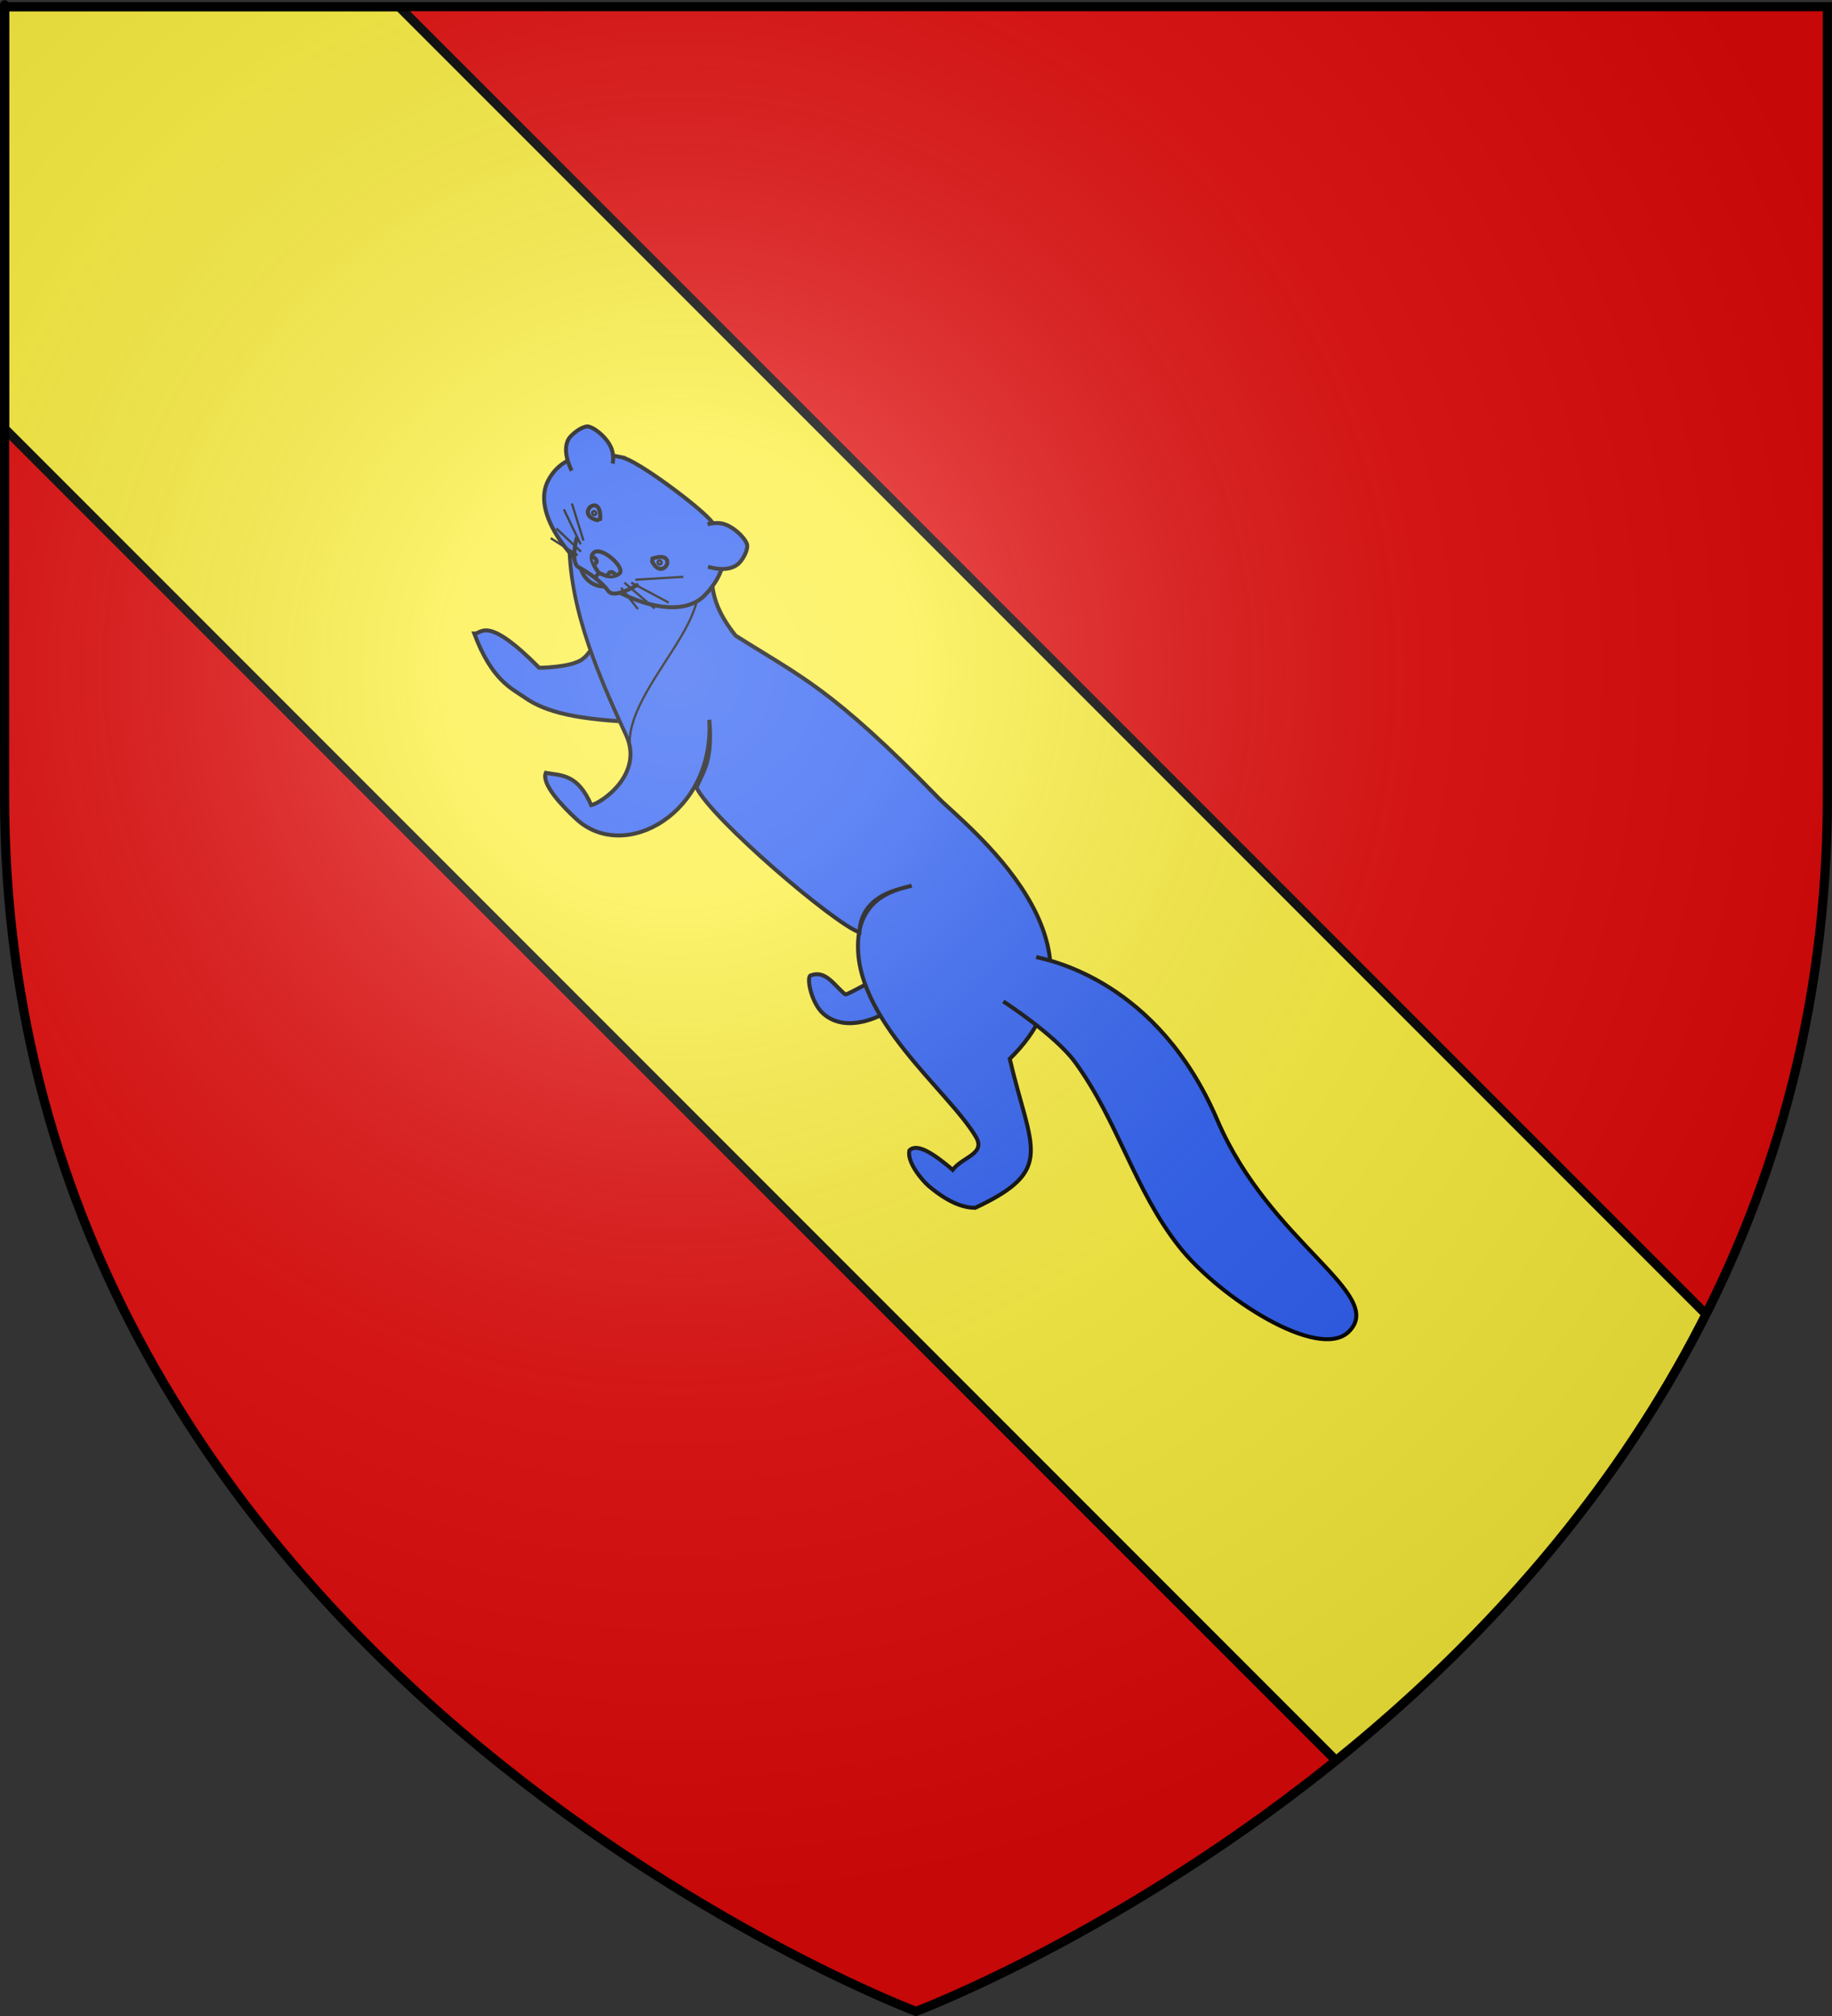 <?xml version="1.0" encoding="UTF-8" standalone="no"?>
<svg
   xmlns:dc="http://purl.org/dc/elements/1.1/"
   xmlns:cc="http://creativecommons.org/ns#"
   xmlns:rdf="http://www.w3.org/1999/02/22-rdf-syntax-ns#"
   xmlns:svg="http://www.w3.org/2000/svg"
   xmlns="http://www.w3.org/2000/svg"
   xmlns:xlink="http://www.w3.org/1999/xlink"
   xmlns:sodipodi="http://sodipodi.sourceforge.net/DTD/sodipodi-0.dtd"
   xmlns:inkscape="http://www.inkscape.org/namespaces/inkscape"
   height="660"
   width="600.003"
   version="1.0"
   id="svg2"
   sodipodi:version="0.32"
   inkscape:version="0.48.2 r9819"
   sodipodi:docname="Faÿ.svg"
   inkscape:export-filename="/Users/olivier/Desktop/Blason Rouge/Blason_Vide_3D.png"
   inkscape:export-xdpi="144"
   inkscape:export-ydpi="144"
   inkscape:output_extension="org.inkscape.output.svg.inkscape">
  <rect width="100%" height="100%" fill="#333333" stroke="none"/>
  <sodipodi:namedview
     inkscape:window-height="776"
     inkscape:window-width="1230"
     inkscape:pageshadow="2"
     inkscape:pageopacity="0.0"
     guidetolerance="10.0"
     gridtolerance="10.0"
     objecttolerance="10.0"
     borderopacity="1.0"
     bordercolor="#666666"
     pagecolor="#ffffff"
     id="base"
     showgrid="false"
     height="660px"
     inkscape:zoom="0.85626212"
     inkscape:cx="160.19973"
     inkscape:cy="331.28868"
     inkscape:window-x="50"
     inkscape:window-y="24"
     inkscape:current-layer="layer4"
     showguides="false"
     inkscape:guide-bbox="true"
     inkscape:window-maximized="1">
    <inkscape:grid
       type="xygrid"
       id="grid2827"
       empspacing="10"
       visible="true"
       enabled="true"
       snapvisiblegridlinesonly="true" />
    <sodipodi:guide
       orientation="1,0"
       position="300,-160"
       id="guide2829" />
  </sodipodi:namedview>
  <desc
     id="desc4">Flag of Canton of Valais (Wallis)</desc>
  <defs
     id="defs6">
    <inkscape:perspective
       sodipodi:type="inkscape:persp3d"
       inkscape:vp_x="0 : 330.00015 : 1"
       inkscape:vp_y="0 : 1000 : 0"
       inkscape:vp_z="600.00299 : 330.00015 : 1"
       inkscape:persp3d-origin="300.0015 : 220.0001 : 1"
       id="perspective22" />
    <linearGradient
       id="linearGradient2893">
      <stop
         style="stop-color:white;stop-opacity:0.314;"
         offset="0"
         id="stop2895" />
      <stop
         id="stop2897"
         offset="0.19"
         style="stop-color:white;stop-opacity:0.251;" />
      <stop
         style="stop-color:#6b6b6b;stop-opacity:0.125;"
         offset="0.6"
         id="stop2901" />
      <stop
         style="stop-color:black;stop-opacity:0.125;"
         offset="1"
         id="stop2899" />
    </linearGradient>
    <radialGradient
       inkscape:collect="always"
       xlink:href="#linearGradient2893"
       id="radialGradient3163"
       gradientUnits="userSpaceOnUse"
       gradientTransform="matrix(1.353,0,0,1.349,-75.57,-85.747)"
       cx="221.445"
       cy="226.331"
       fx="221.445"
       fy="226.331"
       r="300" />
    <inkscape:perspective
       id="perspective6599"
       inkscape:persp3d-origin="372.04724 : 350.78739 : 1"
       inkscape:vp_z="744.09448 : 526.18109 : 1"
       inkscape:vp_y="0 : 1000 : 0"
       inkscape:vp_x="0 : 526.18109 : 1"
       sodipodi:type="inkscape:persp3d" />
    <clipPath
       clipPathUnits="userSpaceOnUse"
       id="clipPath6531">
      <path
         id="path6533"
         d="m 53.614,249 0,273.985 c 0,7.09 0.19,14.074 0.53,20.964 0.052,1.065 0.105,2.119 0.166,3.179 0.109,1.913 0.23,3.832 0.364,5.729 0.172,2.433 0.383,4.846 0.596,7.253 0.026,0.297 0.039,0.597 0.066,0.894 0.2,2.204 0.428,4.408 0.662,6.59 0.064,0.597 0.132,1.193 0.199,1.788 0.212,1.897 0.425,3.783 0.662,5.663 0.044,0.352 0.087,0.708 0.132,1.06 0.63,4.886 1.325,9.695 2.12,14.473 0.018,0.111 0.048,0.22 0.066,0.331 0.361,2.164 0.732,4.316 1.126,6.458 0.157,0.852 0.335,1.702 0.497,2.55 0.308,1.611 0.601,3.237 0.927,4.835 0.204,0.999 0.418,1.986 0.629,2.981 0.24,1.132 0.513,2.252 0.762,3.378 0.183,0.827 0.342,1.66 0.53,2.484 0.475,2.078 0.985,4.17 1.49,6.226 1.146,4.666 2.345,9.256 3.643,13.81 0.016,0.057 0.05,0.109 0.066,0.166 0.606,2.124 1.216,4.259 1.855,6.359 0.287,0.944 0.601,1.876 0.894,2.815 0.349,1.117 0.669,2.235 1.027,3.345 0.311,0.966 0.643,1.921 0.96,2.881 0.266,0.803 0.525,1.618 0.795,2.418 0.269,0.797 0.554,1.591 0.828,2.385 L 369.957,302.485 664.707,654 c 0.274,-0.793 0.559,-1.588 0.828,-2.385 0.478,-1.415 0.96,-2.846 1.424,-4.272 0.168,-0.516 0.331,-1.039 0.497,-1.557 0.554,-1.729 1.09,-3.453 1.623,-5.2 0.067,-0.219 0.132,-0.443 0.199,-0.662 0.62,-2.046 1.231,-4.124 1.821,-6.193 0.01,-0.033 0.024,-0.066 0.033,-0.099 1.298,-4.554 2.497,-9.144 3.643,-13.81 0.505,-2.056 1.016,-4.148 1.49,-6.226 0.068,-0.298 0.131,-0.596 0.199,-0.894 0.237,-1.047 0.467,-2.094 0.695,-3.146 0.289,-1.331 0.585,-2.668 0.861,-4.007 0.054,-0.263 0.112,-0.531 0.166,-0.795 0.438,-2.147 0.853,-4.322 1.258,-6.491 0.455,-2.436 0.879,-4.887 1.292,-7.352 0.018,-0.111 0.048,-0.22 0.066,-0.331 0.795,-4.777 1.49,-9.587 2.12,-14.473 0.005,-0.045 0.027,-0.088 0.033,-0.132 0.211,-1.646 0.404,-3.31 0.596,-4.968 0.102,-0.879 0.202,-1.767 0.298,-2.649 0.028,-0.252 0.039,-0.51 0.066,-0.762 0.234,-2.182 0.462,-4.387 0.662,-6.59 0.011,-0.121 0.022,-0.243 0.033,-0.364 0.016,-0.175 0.018,-0.354 0.033,-0.53 0.214,-2.407 0.424,-4.82 0.596,-7.253 0.185,-2.61 0.36,-5.243 0.497,-7.882 0.137,-2.639 0.244,-5.279 0.331,-7.948 0.152,-4.637 0.232,-9.315 0.232,-14.042 3e-5,-302.515 0,-273.985 0,-273.985 l -632.687,0 z M 369.957,612.934 208.142,805.879 c -6.833,7.465 -12.916,14.639 -18.314,21.527 85.681,81.59 180.129,117.138 180.129,117.138 -10e-6,0 94.742,-35.648 180.526,-117.503 -5.409,-6.852 -11.637,-13.891 -18.745,-21.129 L 369.957,612.934 z"
         style="fill:#ffffff;fill-opacity:1;fill-rule:evenodd;stroke:#000000;stroke-width:3.179;stroke-linecap:butt;stroke-linejoin:miter;stroke-miterlimit:4;stroke-opacity:1;display:inline" />
    </clipPath>
    <radialGradient
       gradientTransform="matrix(0,1.386,-1.323,-5.741131e-8,-158.082,-109.541)"
       gradientUnits="userSpaceOnUse"
       xlink:href="#linearGradient2955"
       id="radialGradient2871"
       fy="218.901"
       fx="225.524"
       r="300"
       cy="218.901"
       cx="225.524" />
    <radialGradient
       gradientTransform="matrix(0,1.749,-1.593,-1.049767e-7,551.788,-191.29)"
       gradientUnits="userSpaceOnUse"
       xlink:href="#linearGradient2955"
       id="radialGradient2865"
       fy="218.901"
       fx="225.524"
       r="300"
       cy="218.901"
       cx="225.524" />
    <radialGradient
       gradientTransform="matrix(-4.167939e-4,2.183,-1.884,-3.599562e-4,615.597,-289.121)"
       gradientUnits="userSpaceOnUse"
       xlink:href="#linearGradient2955"
       id="radialGradient1911"
       fy="218.901"
       fx="225.524"
       r="300"
       cy="218.901"
       cx="225.524" />
    <clipPath
       id="clip">
      <path
         id="path10"
         d="M 0,-200 L 0,600 L 300,600 L 300,-200 L 0,-200 z " />
    </clipPath>
    <polygon
       id="star"
       transform="scale(53,53)"
       points="0,-1 0.588,0.809 -0.951,-0.309 0.951,-0.309 -0.588,0.809 0,-1 " />
    <radialGradient
       gradientTransform="matrix(-4.167939e-4,2.183,-1.884,-3.599562e-4,615.597,-289.121)"
       gradientUnits="userSpaceOnUse"
       xlink:href="#linearGradient2955"
       id="radialGradient2961"
       fy="218.901"
       fx="225.524"
       r="300"
       cy="218.901"
       cx="225.524" />
    <linearGradient
       id="linearGradient2955">
      <stop
         id="stop2867"
         offset="0"
         style="stop-color:#fd0000;stop-opacity:1" />
      <stop
         id="stop2873"
         offset="0.5"
         style="stop-color:#e77275;stop-opacity:0.659" />
      <stop
         id="stop2959"
         offset="1"
         style="stop-color:black;stop-opacity:0.323" />
    </linearGradient>
    <linearGradient
       id="linearGradient2885">
      <stop
         id="stop2887"
         offset="0"
         style="stop-color:white;stop-opacity:1" />
      <stop
         id="stop2891"
         offset="0.229"
         style="stop-color:white;stop-opacity:1" />
      <stop
         id="stop2889"
         offset="1"
         style="stop-color:black;stop-opacity:1" />
    </linearGradient>
    <linearGradient
       id="linearGradient2893-1">
      <stop
         id="stop2895-3"
         offset="0"
         style="stop-color:white;stop-opacity:0.314" />
      <stop
         id="stop2897-2"
         offset="0.19"
         style="stop-color:white;stop-opacity:0.251" />
      <stop
         id="stop2901-1"
         offset="0.6"
         style="stop-color:#6b6b6b;stop-opacity:0.125" />
      <stop
         id="stop2899-5"
         offset="1"
         style="stop-color:black;stop-opacity:0.125" />
    </linearGradient>
    <inkscape:perspective
       id="perspective3664"
       inkscape:persp3d-origin="300 : 220 : 1"
       inkscape:vp_z="600 : 330 : 1"
       inkscape:vp_y="0 : 1000 : 0"
       inkscape:vp_x="0 : 330 : 1"
       sodipodi:type="inkscape:persp3d" />
    <inkscape:perspective
       sodipodi:type="inkscape:persp3d"
       inkscape:vp_x="0 : 0.5 : 1"
       inkscape:vp_y="0 : 1000 : 0"
       inkscape:vp_z="1 : 0.5 : 1"
       inkscape:persp3d-origin="0.5 : 0.33333333 : 1"
       id="perspective4892" />
    <inkscape:perspective
       sodipodi:type="inkscape:persp3d"
       inkscape:vp_x="0 : 0.5 : 1"
       inkscape:vp_y="0 : 1000 : 0"
       inkscape:vp_z="1 : 0.5 : 1"
       inkscape:persp3d-origin="0.5 : 0.33333333 : 1"
       id="perspective3710" />
    <inkscape:perspective
       sodipodi:type="inkscape:persp3d"
       inkscape:vp_x="0 : 0.5 : 1"
       inkscape:vp_y="0 : 1000 : 0"
       inkscape:vp_z="1 : 0.5 : 1"
       inkscape:persp3d-origin="0.5 : 0.33333333 : 1"
       id="perspective2884" />
    <inkscape:perspective
       id="perspective10"
       inkscape:persp3d-origin="372.04724 : 350.78739 : 1"
       inkscape:vp_z="744.09448 : 526.18109 : 1"
       inkscape:vp_y="0 : 1000 : 0"
       inkscape:vp_x="0 : 526.18109 : 1"
       sodipodi:type="inkscape:persp3d" />
    <clipPath
       clipPathUnits="userSpaceOnUse"
       id="clipPath4663">
      <path
         style="fill:#e20909;fill-opacity:1;fill-rule:evenodd;stroke:none;display:inline"
         d="m 302.061,659.5 c 0,0 298.5,-112.32 298.5,-397.772 0,-285.452 0,-258.552 0,-258.552 l -597,0 0,258.552 c 0,285.452 298.5,397.772 298.5,397.772 z"
         id="path4665" />
    </clipPath>
  </defs>
  <g
     inkscape:groupmode="layer"
     id="layer3"
     inkscape:label="Fond écu"
     style="display:inline"
     transform="translate(-2.06,1.2525328e-6)">
    <path
       id="path5140"
       d="m 302.061,659.5 c 0,0 298.5,-112.32 298.5,-397.772 0,-285.452 0,-258.552 0,-258.552 l -597,0 0,258.552 c 0,285.452 298.5,397.772 298.5,397.772 z"
       style="fill:#e20909;fill-opacity:1;fill-rule:evenodd;stroke:none" />
  </g>
  <g
     inkscape:groupmode="layer"
     id="layer4"
     inkscape:label="Meubles"
     transform="translate(-2.06,1.2525328e-6)"
     style="display:inline">
    <path
       id="path2855"
       style="fill:#fcef3c;fill-opacity:1;fill-rule:evenodd;stroke:#000000;stroke-width:3;stroke-linecap:butt;stroke-linejoin:miter;stroke-miterlimit:4;stroke-opacity:1;stroke-dasharray:none"
       d="M 3.564,140.303 644.227,780.966 C 688.138,741.559 731.126,693.182 765.653,635.114 L 132.738,2.199 l -129.174,0 0,138.104 z"
       clip-path="url(#clipPath4663)" />
    <g
       transform="matrix(0.548,0.548,-0.548,0.548,428.483,272.983)"
       style="fill:#2b5df2;stroke:#000000;stroke-width:1.682;stroke-miterlimit:4;stroke-opacity:1;stroke-dasharray:none;display:inline"
       id="layer1-9"
       inkscape:label="Calque 1">
      <path
         sodipodi:nodetypes="cscsc"
         id="path4932"
         d="m -83.384,169.962 c -0.785,0.141 -4.36,14.428 -5.166,14.507 -6.152,0.604 -13.107,-1.548 -15.993,4.654 -0.808,1.861 8.425,8.05 15.145,7.655 13.672,-0.804 18.121,-18.049 18.121,-18.049"
         style="fill:#2b5df2;stroke:#000000;stroke-width:1.682;stroke-linecap:butt;stroke-linejoin:miter;stroke-miterlimit:4;stroke-opacity:1;stroke-dasharray:none"
         inkscape:connector-curvature="0" />
      <path
         sodipodi:nodetypes="csccsc"
         id="path4788"
         d="m -272.475,145.705 c 0,0 6.528,10.308 5.239,17.421 -1.063,5.868 -10.306,15.225 -10.306,15.225 -31.876,-0.127 -27.204,7.061 -29.6,9.184 19.398,8.782 27.556,5.163 34.356,3.963 10.397,-1.834 22.428,-9.007 42.504,-27.837"
         style="fill:#2b5df2;stroke:#000000;stroke-width:1.682;stroke-linecap:butt;stroke-linejoin:miter;stroke-miterlimit:4;stroke-opacity:1;stroke-dasharray:none"
         inkscape:connector-curvature="0" />
      <path
         sodipodi:nodetypes="csccsccccsscccccsccc"
         id="path4702"
         d="m -309.068,128.651 c 19.46,21.08 47.549,32.785 77.469,43.747 17.06,6.25 13.165,27.37 10.638,31.437 -13.347,-5.28 -17.686,0.026 -23.215,3.935 1.878,4.504 13.974,5.044 22.963,4.662 27.743,-1.177 39.525,-43.221 10.026,-69.391 13.175,11.063 13.704,17.237 16.357,24.035 13.536,4.92 81.984,-0.457 91.996,-5.398 -10.827,-11.934 -0.719,-24.998 1.692,-29.539 -2.53,4.517 -12.303,17.682 0.122,32.064 21.72,25.141 72.333,18.077 94.116,23.771 8.12,2.122 1.98,9.79 2.885,16.762 -10.467,0.883 -18.821,2.522 -18.72,7.181 2.767,4.305 12.804,5.095 16.356,4.84 11.467,-0.974 17.157,-4.173 20.431,-7.366 12.852,-35.569 -0.782,-34.084 -34.16,-54.842 0.756,-67.901 -83.804,-56.414 -99.117,-56.61 -64.879,-0.83 -77.211,4.903 -109.254,12.112 -27.686,-3.071 -23.812,-18.034 -41.798,-18.186 l -38.789,36.786 z"
         style="fill:#2b5df2;stroke:#000000;stroke-width:1.682;stroke-linecap:butt;stroke-linejoin:miter;stroke-miterlimit:4;stroke-opacity:1;stroke-dasharray:none"
         inkscape:connector-curvature="0" />
      <path
         style="fill:#2b5df2;stroke:#000000;stroke-width:0.947;stroke-linecap:butt;stroke-linejoin:miter;stroke-miterlimit:4;stroke-opacity:1;stroke-dasharray:none"
         d="m -308.348,128.903 c 19.106,20.697 46.685,32.189 76.061,42.952 2.412,0.884 4.397,2.07 6.021,3.465 -20.657,-15.98 -11.264,-74.514 -38.667,-71.152 l -43.416,24.735 z"
         id="path2851"
         sodipodi:nodetypes="csccc"
         inkscape:connector-curvature="0" />
      <path
         sodipodi:nodetypes="czz"
         id="path4496"
         d="m -299.888,129.765 c 0,0 2.739,8.426 11.151,7.803 8.412,-0.623 10.601,-10.676 10.601,-10.676"
         style="fill:#2b5df2;stroke:#000000;stroke-width:1.682;stroke-linecap:butt;stroke-linejoin:miter;stroke-miterlimit:4;stroke-opacity:1;stroke-dasharray:none"
         inkscape:connector-curvature="0" />
      <path
         sodipodi:nodetypes="csssss"
         id="path3716"
         d="m -315.803,90.822 c -10.941,7.135 -18.65,16.724 -15.062,28.696 4.352,14.52 29.032,17.156 44.029,14.945 15.23,-2.246 37.463,-12.101 37.11,-27.491 -0.318,-13.868 -7.66,-23.418 -21.523,-23.916 -8.595,-0.309 -38.822,4.028 -44.554,7.767 z"
         style="fill:#2b5df2;stroke:#000000;stroke-width:1.682;stroke-linecap:butt;stroke-linejoin:miter;stroke-miterlimit:4;stroke-opacity:1;stroke-dasharray:none"
         inkscape:connector-curvature="0" />
      <path
         sodipodi:nodetypes="csss"
         id="path4494"
         d="m -305.254,128.088 c 0,0 5.428,9.625 9.486,8.43 4.732,-1.393 11,-2.507 16,-1.757 4.287,0.642 6.917,-11.014 6.917,-11.014"
         style="fill:#2b5df2;stroke:#000000;stroke-width:1.682;stroke-linecap:butt;stroke-linejoin:miter;stroke-miterlimit:4;stroke-opacity:1;stroke-dasharray:none"
         inkscape:connector-curvature="0" />
      <path
         sodipodi:nodetypes="ccssc"
         id="path4500"
         d="m -287.79,134.411 -0.255,-2.244 c 0,0 -6.791,-0.732 -7.532,-3.707 -1.311,-5.258 14.507,-5.965 13.831,-2.177 -0.717,4.017 -3.874,4.912 -6.278,5.86"
         style="fill:#2b5df2;stroke:#000000;stroke-width:1.682;stroke-linecap:butt;stroke-linejoin:miter;stroke-miterlimit:4;stroke-opacity:1;stroke-dasharray:none"
         inkscape:connector-curvature="0" />
      <path
         sodipodi:nodetypes="cc"
         id="path4508"
         d="m -294.895,129.496 c 0.693,-0.981 4.097,-0.734 2.672,1.465"
         style="fill:#2b5df2;stroke:#000000;stroke-width:1.682;stroke-linecap:butt;stroke-linejoin:miter;stroke-miterlimit:4;stroke-opacity:1;stroke-dasharray:none"
         inkscape:connector-curvature="0" />
      <path
         sodipodi:nodetypes="cc"
         id="path4510"
         d="m -284.486,130.186 c -1.362,-1.418 0.052,-2.78 1.93,-2.34"
         style="fill:#2b5df2;stroke:#000000;stroke-width:1.682;stroke-linecap:butt;stroke-linejoin:miter;stroke-miterlimit:4;stroke-opacity:1;stroke-dasharray:none"
         inkscape:connector-curvature="0" />
      <path
         sodipodi:nodetypes="ccc"
         id="path4529"
         d="m -276.354,111.864 0.86,1.027 c 9.805,2.897 4.558,-11.803 -0.86,-1.027 z"
         style="fill:#2b5df2;stroke:#000000;stroke-width:1.682;stroke-linecap:butt;stroke-linejoin:miter;stroke-miterlimit:4;stroke-opacity:1;stroke-dasharray:none"
         inkscape:connector-curvature="0" />
      <path
         style="fill:#2b5df2;stroke:#000000;stroke-width:1.682;stroke-linecap:butt;stroke-linejoin:miter;stroke-miterlimit:4;stroke-opacity:1;stroke-dasharray:none"
         d="m -303.742,115.678 -0.558,1.218 c -8.689,5.387 -7.518,-10.177 0.558,-1.218 z"
         id="path4531"
         sodipodi:nodetypes="ccc"
         inkscape:connector-curvature="0" />
      <path
         sodipodi:nodetypes="cssss"
         id="path4549"
         d="m -326.719,109.753 c 0,0 -10.075,-3.023 -10.539,-9.714 -0.19,-2.752 0.691,-7.477 2.49,-8.539 2.821,-1.666 9.647,-2.108 13.769,-0.028 3.042,1.535 4.416,3.964 4.416,3.964"
         style="fill:#2b5df2;fill-opacity:1;stroke:#000000;stroke-width:1.682;stroke-linecap:butt;stroke-linejoin:miter;stroke-miterlimit:4;stroke-opacity:1;stroke-dasharray:none"
         inkscape:connector-curvature="0" />
      <path
         style="fill:#2b5df2;stroke:#000000;stroke-width:1.682;stroke-linecap:butt;stroke-linejoin:miter;stroke-miterlimit:4;stroke-opacity:1;stroke-dasharray:none"
         d="m -257.305,97.693 c 0,0 8.007,-3.82 8.213,-10.189 0.089,-2.757 -1.492,-7.359 -3.394,-8.222 -2.984,-1.353 -9.863,-1.125 -13.692,1.454 -2.165,1.459 -3.964,4.416 -3.964,4.416"
         id="path4551"
         sodipodi:nodetypes="cssss"
         inkscape:connector-curvature="0" />
      <g
         transform="matrix(0.999,-0.054,0.054,0.999,-7.943,-4.413)"
         id="g4626"
         style="fill:#2b5df2;stroke:#000000;stroke-width:1.682;stroke-miterlimit:4;stroke-opacity:1;stroke-dasharray:none;display:inline">
        <path
           style="fill:#2b5df2;stroke:#000000;stroke-width:0.947;stroke-linecap:butt;stroke-linejoin:miter;stroke-miterlimit:4;stroke-opacity:1;stroke-dasharray:none"
           d="m -273.571,113.076 14.286,-14.464"
           id="path4572"
           inkscape:connector-curvature="0" />
        <path
           sodipodi:nodetypes="cc"
           style="fill:#2b5df2;stroke:#000000;stroke-width:0.947;stroke-linecap:butt;stroke-linejoin:miter;stroke-miterlimit:4;stroke-opacity:1;stroke-dasharray:none"
           d="m -274.018,115.13 17.411,-4.286"
           id="path4574"
           inkscape:connector-curvature="0" />
        <path
           sodipodi:nodetypes="cc"
           style="fill:#2b5df2;stroke:#000000;stroke-width:0.947;stroke-linecap:butt;stroke-linejoin:miter;stroke-miterlimit:4;stroke-opacity:1;stroke-dasharray:none"
           d="m -276.161,117.094 16.786,-0.446"
           id="path4576"
           inkscape:connector-curvature="0" />
        <path
           sodipodi:nodetypes="cc"
           style="fill:#2b5df2;stroke:#000000;stroke-width:0.947;stroke-linecap:butt;stroke-linejoin:miter;stroke-miterlimit:4;stroke-opacity:1;stroke-dasharray:none"
           d="m -275.804,119.594 11.339,1.964"
           id="path4578"
           inkscape:connector-curvature="0" />
        <path
           style="fill:#2b5df2;stroke:#000000;stroke-width:0.947;stroke-linecap:butt;stroke-linejoin:miter;stroke-miterlimit:4;stroke-opacity:1;stroke-dasharray:none"
           d="M -300.893,115.398 -315,107.005"
           id="path4580"
           inkscape:connector-curvature="0" />
        <path
           sodipodi:nodetypes="cc"
           style="fill:#2b5df2;stroke:#000000;stroke-width:0.947;stroke-linecap:butt;stroke-linejoin:miter;stroke-miterlimit:4;stroke-opacity:1;stroke-dasharray:none"
           d="m -300.714,117.362 -15.179,-6.25"
           id="path4582"
           inkscape:connector-curvature="0" />
        <path
           sodipodi:nodetypes="cc"
           style="fill:#2b5df2;stroke:#000000;stroke-width:0.947;stroke-linecap:butt;stroke-linejoin:miter;stroke-miterlimit:4;stroke-opacity:1;stroke-dasharray:none"
           d="m -298.571,119.594 -14.286,-0.357"
           id="path4584"
           inkscape:connector-curvature="0" />
        <path
           sodipodi:nodetypes="cc"
           style="fill:#2b5df2;stroke:#000000;stroke-width:0.947;stroke-linecap:butt;stroke-linejoin:miter;stroke-miterlimit:4;stroke-opacity:1;stroke-dasharray:none"
           d="m -298.571,121.648 -13.304,2.232"
           id="path4586"
           inkscape:connector-curvature="0" />
      </g>
      <path
         sodipodi:nodetypes="csssss"
         id="path4898"
         d="m -42.628,116.226 c 4.978,-2.941 43.304,-29.261 102.949,-5.364 52.504,21.036 102.846,1.163 102.358,24.044 -0.377,17.647 -48.775,28.34 -76.184,25.093 C 56.149,156.404 30.993,140.84 0.476,136.027 -13.666,133.797 -39.204,139.313 -39.204,139.313"
         style="fill:#2b5df2;stroke:#000000;stroke-width:1.682;stroke-linecap:butt;stroke-linejoin:miter;stroke-miterlimit:4;stroke-opacity:1;stroke-dasharray:none"
         inkscape:connector-curvature="0" />
      <path
         transform="matrix(0.999,-0.054,0.054,0.999,-7.438,-3.84)"
         d="m -305.255,103.15 c 0,0.253 -0.233,0.458 -0.521,0.458 -0.288,0 -0.521,-0.205 -0.521,-0.458 0,-0.253 0.233,-0.458 0.521,-0.458 0.288,0 0.521,0.205 0.521,0.458 z"
         sodipodi:ry="0.45772538"
         sodipodi:rx="0.5208599"
         sodipodi:cy="103.15025"
         sodipodi:cx="-305.77634"
         id="path4972"
         style="fill:#2b5df2;fill-opacity:1;stroke:#000000;stroke-width:1.682;stroke-linecap:square;stroke-linejoin:miter;stroke-miterlimit:4;stroke-opacity:1;stroke-dasharray:none;stroke-dashoffset:0"
         sodipodi:type="arc" />
      <path
         sodipodi:type="arc"
         style="fill:#2b5df2;fill-opacity:1;stroke:#000000;stroke-width:1.682;stroke-linecap:square;stroke-linejoin:miter;stroke-miterlimit:4;stroke-opacity:1;stroke-dasharray:none;stroke-dashoffset:0"
         id="path4974"
         sodipodi:cx="-305.77634"
         sodipodi:cy="103.15025"
         sodipodi:rx="0.5208599"
         sodipodi:ry="0.45772538"
         d="m -305.255,103.15 c 0,0.253 -0.233,0.458 -0.521,0.458 -0.288,0 -0.521,-0.205 -0.521,-0.458 0,-0.253 0.233,-0.458 0.521,-0.458 0.288,0 0.521,0.205 0.521,0.458 z"
         transform="matrix(0.999,-0.054,0.054,0.999,26.877,-8.647)" />
    </g>
  </g>
  <g
     inkscape:groupmode="layer"
     id="layer2"
     inkscape:label="Reflet final"
     transform="translate(-2.06,1.2525328e-6)"
     sodipodi:insensitive="true">
    <path
       sodipodi:nodetypes="cccccc"
       d="m 302.06,658.5 c 0,0 298.5,-112.32 298.5,-397.772 0,-285.452 0,-258.552 0,-258.552 l -597,0 0,258.552 C 3.56,546.18 302.06,658.5 302.06,658.5 z"
       style="fill:url(#radialGradient3163);fill-opacity:1;fill-rule:evenodd;stroke:none"
       id="path2875"
       inkscape:export-xdpi="144"
       inkscape:export-ydpi="144" />
  </g>
  <g
     inkscape:groupmode="layer"
     id="layer1"
     inkscape:label="Contour final"
     transform="translate(-2.06,1.2525328e-6)"
     sodipodi:insensitive="true">
    <path
       sodipodi:nodetypes="cccccc"
       d="m 302.06,658.5 c 0,0 -298.5,-112.32 -298.5,-397.772 0,-285.452 0,-258.552 0,-258.552 l 597,0 0,258.552 c 0,285.452 -298.5,397.772 -298.5,397.772 z"
       style="fill:none;stroke:#000000;stroke-width:3;stroke-linecap:butt;stroke-linejoin:miter;stroke-miterlimit:4;stroke-opacity:1;stroke-dasharray:none"
       id="path1411"
       inkscape:export-xdpi="144"
       inkscape:export-ydpi="144" />
  </g>
</svg>
